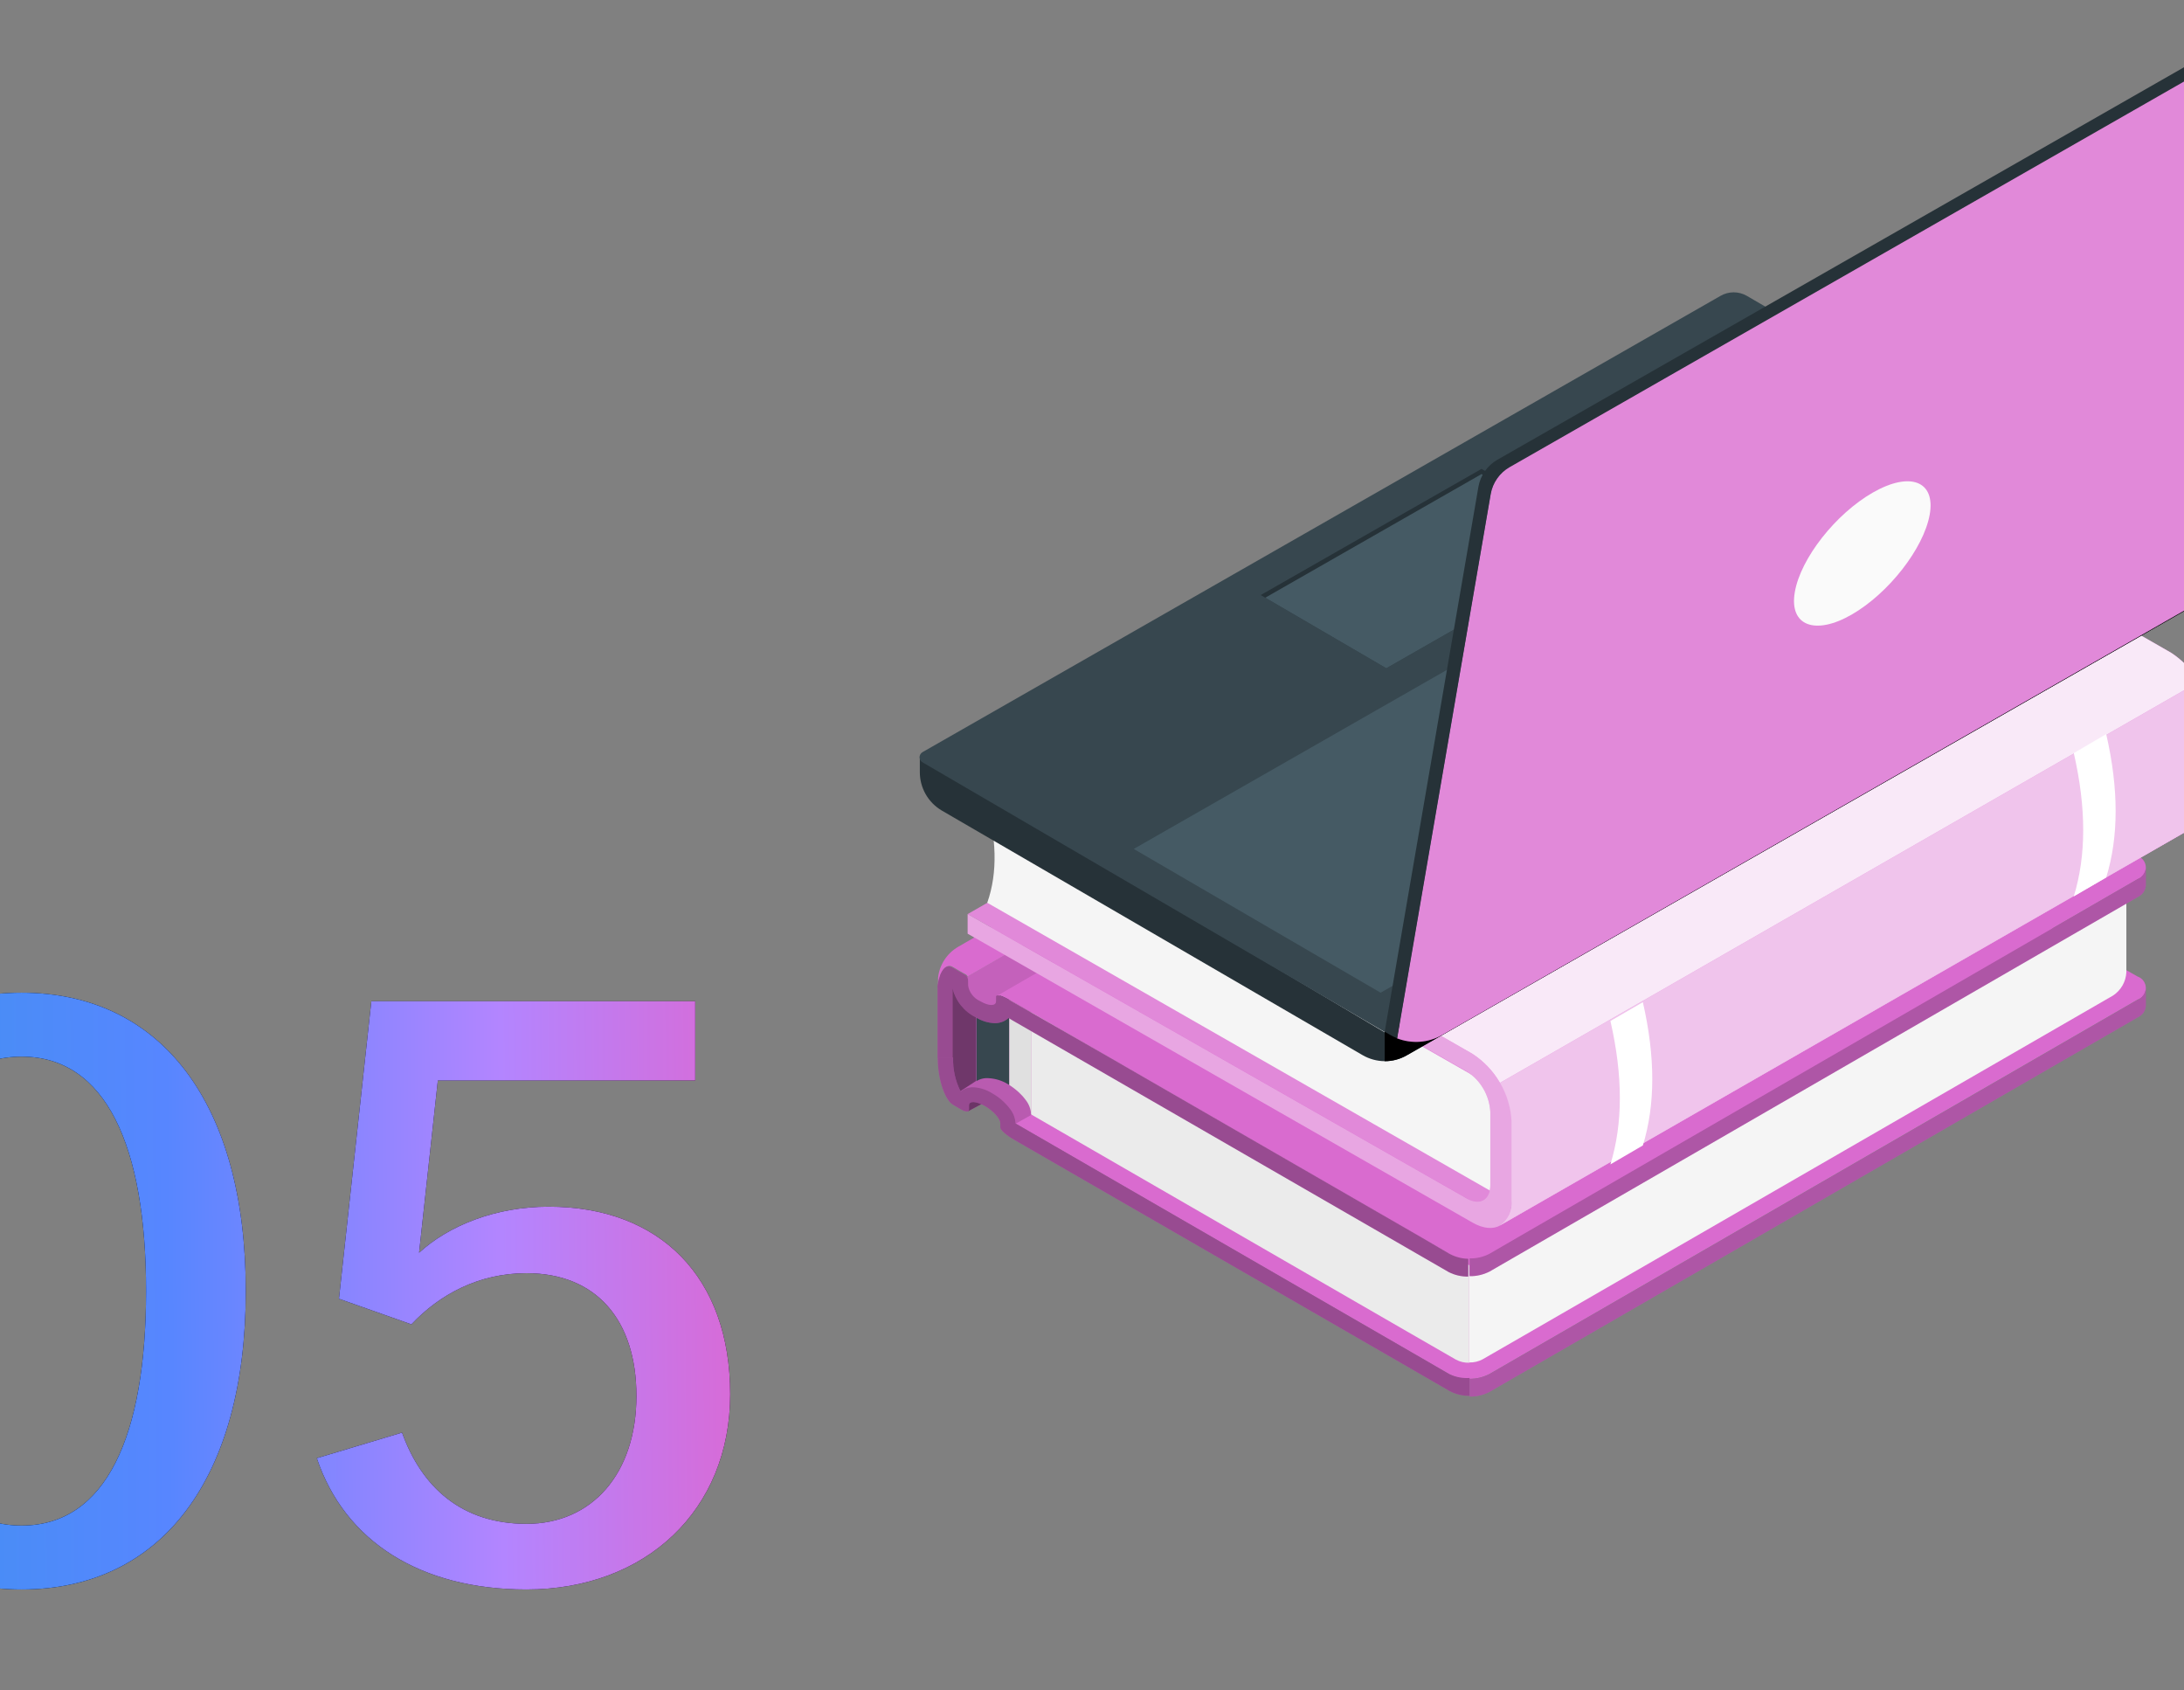 <?xml version="1.0" encoding="UTF-8"?> <svg xmlns="http://www.w3.org/2000/svg" width="380" height="294" viewBox="0 0 380 294" fill="none"><rect x="0" y="0" width="380" height="294" fill="#808080" stroke="none"/><path d="M3.762 276.483C-20.558 276.483 -35.388 257.204 -35.388 224.579C-35.388 191.954 -20.558 172.676 3.762 172.676C28.083 172.676 42.764 191.954 42.764 224.579C42.764 257.204 28.083 276.483 3.762 276.483ZM-18.037 224.579C-18.037 249.79 -11.067 265.361 3.762 265.361C18.444 265.361 25.413 249.79 25.413 224.579C25.413 199.369 18.444 183.798 3.762 183.798C-11.067 183.798 -18.037 199.369 -18.037 224.579ZM91.602 276.483C73.213 276.483 60.015 268.178 55.121 253.645L69.951 249.196C73.362 258.687 80.332 265.064 91.602 265.064C103.021 265.064 110.732 256.315 110.732 242.82C110.732 229.621 103.763 221.465 91.602 221.465C83.298 221.465 76.476 225.172 71.582 230.363L58.977 225.914L64.612 174.159H120.965V187.95H76.18L72.917 217.906C78.107 213.16 86.264 209.898 95.458 209.898C114.885 209.898 127.045 222.207 127.045 242.523C127.045 262.691 112.364 276.483 91.602 276.483Z" fill="black"></path><path d="M3.762 276.483C-20.558 276.483 -35.388 257.204 -35.388 224.579C-35.388 191.954 -20.558 172.676 3.762 172.676C28.083 172.676 42.764 191.954 42.764 224.579C42.764 257.204 28.083 276.483 3.762 276.483ZM-18.037 224.579C-18.037 249.79 -11.067 265.361 3.762 265.361C18.444 265.361 25.413 249.79 25.413 224.579C25.413 199.369 18.444 183.798 3.762 183.798C-11.067 183.798 -18.037 199.369 -18.037 224.579ZM91.602 276.483C73.213 276.483 60.015 268.178 55.121 253.645L69.951 249.196C73.362 258.687 80.332 265.064 91.602 265.064C103.021 265.064 110.732 256.315 110.732 242.82C110.732 229.621 103.763 221.465 91.602 221.465C83.298 221.465 76.476 225.172 71.582 230.363L58.977 225.914L64.612 174.159H120.965V187.95H76.18L72.917 217.906C78.107 213.16 86.264 209.898 95.458 209.898C114.885 209.898 127.045 222.207 127.045 242.523C127.045 262.691 112.364 276.483 91.602 276.483Z" fill="url(#paint0_linear_3402_1387)"></path><path d="M168.402 193.326L171.824 191.499L168.698 190.759C168.404 191.111 168.219 191.542 168.166 191.998C168.114 192.454 168.196 192.916 168.402 193.326Z" fill="#D96BCF"></path><path opacity="0.5" d="M168.402 193.326L171.824 191.499L168.698 190.759C168.404 191.111 168.219 191.542 168.166 191.998C168.114 192.454 168.196 192.916 168.402 193.326Z" fill="black"></path><path d="M259.125 239.016C258.045 239.568 256.85 239.856 255.637 239.856C254.424 239.856 253.229 239.568 252.149 239.016L173.963 193.869L291.011 127.398L293.743 125.752L371.929 169.863C372.347 170.007 372.71 170.278 372.966 170.638C373.223 170.997 373.361 171.428 373.361 171.871C373.361 172.313 373.223 172.744 372.966 173.104C372.71 173.464 372.347 173.734 371.929 173.878L259.125 239.016Z" fill="#D96BCF"></path><path d="M229.756 154.842L202.493 170.538L184.839 160.337L164.321 172.282V185.988C164.321 187.781 166.329 190.331 167.053 189.92C168.407 190.246 169.725 190.709 170.985 191.302C173.032 192.47 174.932 193.879 176.645 195.498L239.299 160.436L229.756 154.842Z" fill="#D96BCF"></path><path opacity="0.15" d="M229.756 154.842L202.493 170.538L184.839 160.337L164.321 172.282V185.988C164.321 187.781 166.329 190.331 167.053 189.92C168.407 190.246 169.725 190.709 170.985 191.302C173.032 192.47 174.932 193.879 176.645 195.498L239.299 160.436L229.756 154.842Z" fill="black"></path><path d="M175.607 173.927V188.735L175.377 188.587C174.381 187.978 173.252 187.622 172.086 187.551C171.315 187.473 170.54 187.653 169.882 188.061V170.521L175.607 173.927Z" fill="#37474F"></path><path d="M179.409 193.836C179.357 192.911 179.018 192.025 178.439 191.302C178.151 190.904 177.826 190.535 177.468 190.2C177.366 190.087 177.256 189.983 177.139 189.887L176.711 189.525L176.349 189.245C176.112 189.061 175.865 188.891 175.609 188.735V173.927L179.426 176.132V193.836H179.409Z" fill="#E0E0E0"></path><path opacity="0.4" d="M164.322 185.905C164.322 187.699 166.329 190.249 167.053 189.838L169.801 188.044V176.741L167.053 172.019L165.556 171.492L164.322 172.2V185.905Z" fill="black"></path><path d="M255.637 220.079V237.042C254.829 237.068 254.029 236.88 253.317 236.499L244.745 231.563L179.409 193.852V176.05L255.637 220.079Z" fill="#EBEBEB"></path><path d="M369.971 156.322V169.139C369.927 169.946 369.695 170.731 369.292 171.432C368.889 172.132 368.327 172.728 367.651 173.17L266.529 231.514L257.957 236.45C257.245 236.831 256.445 237.018 255.637 236.993V221.938L369.971 156.322Z" fill="#F5F5F5"></path><path d="M291.012 105.334L173.963 172.924V174.487C173.963 175.359 172.746 175.688 171.249 174.816C169.751 173.944 168.517 172.858 168.517 171.344L168.369 169.863L287.622 101.023L288.1 100.743C288.228 100.963 288.296 101.213 288.297 101.467V102.191C288.297 103.063 289.514 104.462 291.012 105.334Z" fill="#D96BCF"></path><path opacity="0.1" d="M291.012 105.334L173.963 172.924V174.487C173.963 175.359 172.746 175.688 171.249 174.816C169.751 173.944 168.517 172.858 168.517 171.344L168.369 169.863L287.622 101.023L288.1 100.743C288.228 100.963 288.296 101.213 288.297 101.467V102.191C288.297 103.063 289.514 104.462 291.012 105.334Z" fill="black"></path><path d="M252.149 218.071L175.707 173.927C174.736 173.417 173.848 173.006 173.47 173.203L173.963 172.924L291.011 105.334L292.377 104.544C292.995 104.364 293.645 104.32 294.282 104.417C294.918 104.513 295.526 104.748 296.063 105.104L371.929 148.902C372.347 149.046 372.71 149.316 372.966 149.676C373.223 150.036 373.361 150.467 373.361 150.909C373.361 151.351 373.223 151.783 372.966 152.142C372.71 152.502 372.347 152.773 371.929 152.917L259.125 218.071C258.043 218.615 256.848 218.899 255.637 218.899C254.426 218.899 253.231 218.615 252.149 218.071Z" fill="#D96BCF"></path><path d="M288.1 100.743L287.622 101.023L168.369 169.863C168.305 169.737 168.216 169.624 168.106 169.534L167.711 169.32L166.856 168.827L165.786 168.202C165.582 168.065 165.337 168.002 165.091 168.023C164.846 168.044 164.616 168.148 164.437 168.317C164.381 168.347 164.336 168.393 164.305 168.448C164.164 168.597 164.043 168.763 163.943 168.942C163.817 169.156 163.712 169.382 163.631 169.617C163.549 169.847 163.466 170.127 163.4 170.39C163.335 170.653 163.269 170.982 163.219 171.295C163.17 171.607 163.219 171.657 163.219 171.854C163.211 172.002 163.211 172.151 163.219 172.298C163.219 172.628 163.219 172.973 163.219 173.335V170.044C163.342 168.942 163.722 167.885 164.328 166.956C164.934 166.027 165.749 165.254 166.708 164.697L279.527 99.542C280.458 98.998 281.502 98.675 282.577 98.598C283.653 98.521 284.731 98.692 285.73 99.098L287.145 99.937C287.228 99.937 287.474 100.135 287.738 100.283C287.901 100.397 288.027 100.558 288.1 100.743Z" fill="#D96BCF"></path><path d="M252.149 239.016L247.444 236.285L176.695 195.415C176.648 194.492 176.314 193.606 175.74 192.881C174.902 191.772 173.843 190.848 172.631 190.167C171.642 189.54 170.509 189.178 169.34 189.114C168.544 189.098 167.767 189.353 167.135 189.838C166.22 188.024 165.773 186.011 165.836 183.98H163.154C163.154 187.682 164.371 191.384 165.868 192.207L167.234 192.997C167.991 193.441 168.6 193.457 168.6 192.997V192.273C168.6 191.466 169.817 191.516 171.331 192.371C172.845 193.227 174.046 194.609 174.046 195.415V196.139C174.046 196.551 175.099 197.472 176.366 198.212L244.828 237.7L252.232 241.978C253.302 242.537 254.495 242.82 255.703 242.801V239.691C254.48 239.775 253.256 239.543 252.149 239.016Z" fill="#D96BCF"></path><path opacity="0.3" d="M252.149 239.016L247.444 236.285L176.695 195.415C176.648 194.492 176.314 193.606 175.74 192.881C174.902 191.772 173.843 190.848 172.631 190.167C171.642 189.54 170.509 189.178 169.34 189.114C168.544 189.098 167.767 189.353 167.135 189.838C166.22 188.024 165.773 186.011 165.836 183.98H163.154C163.154 187.682 164.371 191.384 165.868 192.207L167.234 192.997C167.991 193.441 168.6 193.457 168.6 192.997V192.273C168.6 191.466 169.817 191.516 171.331 192.371C172.845 193.227 174.046 194.609 174.046 195.415V196.139C174.046 196.551 175.099 197.472 176.366 198.212L244.828 237.7L252.232 241.978C253.302 242.537 254.495 242.82 255.703 242.801V239.691C254.48 239.775 253.256 239.543 252.149 239.016Z" fill="black"></path><path d="M252.18 218.071L247.474 215.324L193.08 183.947L175.607 173.927C174.389 173.203 173.369 172.94 173.303 173.319V174.158C173.303 175.03 172.069 175.03 170.572 174.158C170.016 173.917 169.529 173.541 169.156 173.064C168.782 172.587 168.534 172.024 168.433 171.427V170.637C168.444 170.447 168.413 170.257 168.342 170.08C168.271 169.904 168.162 169.746 168.022 169.617L167.627 169.403L166.771 168.909L165.702 168.284C165.497 168.147 165.252 168.085 165.007 168.105C164.762 168.126 164.531 168.23 164.353 168.399C164.297 168.429 164.251 168.475 164.221 168.531C164.121 168.62 164.038 168.726 163.974 168.843L163.859 169.024C163.732 169.238 163.627 169.464 163.546 169.699C163.464 169.929 163.382 170.209 163.316 170.472C163.25 170.735 163.184 171.065 163.135 171.377C163.086 171.69 163.135 171.739 163.135 171.937C163.126 172.085 163.126 172.233 163.135 172.381C163.135 172.71 163.135 173.055 163.135 173.417V184.063H165.735V173.417C165.735 173.138 165.735 172.858 165.735 172.595V171.92C166.001 173.004 166.502 174.016 167.201 174.886C167.9 175.755 168.781 176.462 169.782 176.955C170.769 177.581 171.905 177.933 173.073 177.975C173.956 177.989 174.813 177.672 175.475 177.086L175.722 177.218L176.183 177.498L244.644 216.986L252.048 221.263C253.107 221.804 254.282 222.075 255.471 222.053V218.96C254.317 218.939 253.187 218.634 252.18 218.071Z" fill="#D96BCF"></path><path opacity="0.3" d="M252.18 218.071L247.474 215.324L193.08 183.947L175.607 173.927C174.389 173.203 173.369 172.94 173.303 173.319V174.158C173.303 175.03 172.069 175.03 170.572 174.158C170.016 173.917 169.529 173.541 169.156 173.064C168.782 172.587 168.534 172.024 168.433 171.427V170.637C168.444 170.447 168.413 170.257 168.342 170.08C168.271 169.904 168.162 169.746 168.022 169.617L167.627 169.403L166.771 168.909L165.702 168.284C165.497 168.147 165.252 168.085 165.007 168.105C164.762 168.126 164.531 168.23 164.353 168.399C164.297 168.429 164.251 168.475 164.221 168.531C164.121 168.62 164.038 168.726 163.974 168.843L163.859 169.024C163.732 169.238 163.627 169.464 163.546 169.699C163.464 169.929 163.382 170.209 163.316 170.472C163.25 170.735 163.184 171.065 163.135 171.377C163.086 171.69 163.135 171.739 163.135 171.937C163.126 172.085 163.126 172.233 163.135 172.381C163.135 172.71 163.135 173.055 163.135 173.417V184.063H165.735V173.417C165.735 173.138 165.735 172.858 165.735 172.595V171.92C166.001 173.004 166.502 174.016 167.201 174.886C167.9 175.755 168.781 176.462 169.782 176.955C170.769 177.581 171.905 177.933 173.073 177.975C173.956 177.989 174.813 177.672 175.475 177.086L175.722 177.218L176.183 177.498L244.644 216.986L252.048 221.263C253.107 221.804 254.282 222.075 255.471 222.053V218.96C254.317 218.939 253.187 218.634 252.18 218.071Z" fill="black"></path><path d="M373.359 150.893V154.035C373.326 154.46 373.181 154.868 372.938 155.218C372.695 155.568 372.363 155.847 371.977 156.026L266.578 216.903L259.174 221.181C258.1 221.728 256.908 222.005 255.702 221.987V218.894C256.916 218.923 258.117 218.64 259.19 218.071L263.896 215.34L371.928 152.917C372.33 152.744 372.677 152.464 372.929 152.107C373.182 151.75 373.331 151.329 373.359 150.893Z" fill="#D96BCF"></path><path opacity="0.2" d="M373.359 150.893V154.035C373.326 154.46 373.181 154.868 372.938 155.218C372.695 155.568 372.363 155.847 371.977 156.026L266.578 216.903L259.174 221.181C258.1 221.728 256.908 222.005 255.702 221.987V218.894C256.916 218.923 258.117 218.64 259.19 218.071L263.896 215.34L371.928 152.917C372.33 152.744 372.677 152.464 372.929 152.107C373.182 151.75 373.331 151.329 373.359 150.893Z" fill="black"></path><path d="M373.359 171.821V174.98C373.328 175.403 373.184 175.81 372.94 176.158C372.697 176.505 372.364 176.781 371.977 176.955L266.578 237.832L259.174 242.11C258.104 242.67 256.91 242.953 255.702 242.932V239.823C256.916 239.851 258.117 239.568 259.19 239L263.896 236.285L371.928 173.927C372.341 173.747 372.695 173.454 372.948 173.081C373.201 172.709 373.344 172.272 373.359 171.821Z" fill="#D96BCF"></path><path opacity="0.2" d="M373.359 171.821V174.98C373.328 175.403 373.184 175.81 372.94 176.158C372.697 176.505 372.364 176.781 371.977 176.955L266.578 237.832L259.174 242.11C258.104 242.67 256.91 242.953 255.702 242.932V239.823C256.916 239.851 258.117 239.568 259.19 239L263.896 236.285L371.928 173.927C372.341 173.747 372.695 173.454 372.948 173.081C373.201 172.709 373.344 172.272 373.359 171.821Z" fill="black"></path><path d="M168.368 159.004L259.782 211.079L381.355 141.317L289.958 89.226L168.368 159.004Z" fill="#D96BCF"></path><path opacity="0.2" d="M168.368 159.004L259.782 211.079L381.355 141.317L289.958 89.226L168.368 159.004Z" fill="white"></path><path d="M260.622 207.887L171.775 157.03C173.634 151.765 173.42 145.627 171.396 138.618L259.75 189.048C259.75 189.048 261.165 193.49 260.622 207.887Z" fill="#F5F5F5"></path><path d="M256.229 183.306C258.21 184.585 259.86 186.315 261.043 188.353C262.227 190.392 262.912 192.683 263.041 195.037V208.759C263.041 213.086 259.997 214.83 256.229 212.675L168.369 162.41V159.004L255.226 208.479C257.48 209.779 259.306 208.726 259.306 206.126V193.408C259.228 191.994 258.816 190.619 258.104 189.395C257.392 188.171 256.4 187.133 255.209 186.366L168.435 136.858V133.008L256.229 183.306Z" fill="#D96BCF"></path><path opacity="0.4" d="M256.229 183.306C258.21 184.585 259.86 186.315 261.043 188.353C262.227 190.392 262.912 192.683 263.041 195.037V208.759C263.041 213.086 259.997 214.83 256.229 212.675L168.369 162.41V159.004L255.226 208.479C257.48 209.779 259.306 208.726 259.306 206.126V193.408C259.228 191.994 258.816 190.619 258.104 189.395C257.392 188.171 256.4 187.133 255.209 186.366L168.435 136.858V133.008L256.229 183.306Z" fill="white"></path><path d="M168.368 133.041L289.958 63.263L377.736 113.527C379.719 114.808 381.372 116.54 382.559 118.582C383.746 120.624 384.433 122.917 384.564 125.275V138.997C384.652 139.838 384.515 140.687 384.165 141.457C383.814 142.226 383.265 142.888 382.573 143.374L261 213.152C261.691 212.665 262.239 212.003 262.589 211.234C262.939 210.464 263.078 209.616 262.991 208.775V195.037C262.858 192.679 262.171 190.386 260.984 188.345C259.798 186.303 258.146 184.571 256.163 183.289L168.368 133.041Z" fill="#D96BCF"></path><path opacity="0.85" d="M168.368 133.041L289.958 63.263L377.736 113.527C379.719 114.808 381.372 116.54 382.559 118.582C383.746 120.624 384.433 122.917 384.564 125.275V138.997C384.652 139.838 384.515 140.687 384.165 141.457C383.814 142.226 383.265 142.888 382.573 143.374L261 213.152C261.691 212.665 262.239 212.003 262.589 211.234C262.939 210.464 263.078 209.616 262.991 208.775V195.037C262.858 192.679 262.171 190.386 260.984 188.345C259.798 186.303 258.146 184.571 256.163 183.289L168.368 133.041Z" fill="white"></path><path d="M260.983 188.357C262.212 190.375 262.903 192.675 262.99 195.037V208.775C263.077 209.616 262.938 210.464 262.588 211.234C262.238 212.003 261.69 212.665 260.999 213.152L382.556 143.374C383.251 142.89 383.803 142.229 384.156 141.459C384.509 140.69 384.65 139.839 384.563 138.997V125.275C384.482 122.915 383.797 120.614 382.572 118.595L260.983 188.357Z" fill="#D96BCF"></path><path opacity="0.6" d="M260.983 188.357C262.212 190.375 262.903 192.675 262.99 195.037V208.775C263.077 209.616 262.938 210.464 262.588 211.234C262.238 212.003 261.69 212.665 260.999 213.152L382.556 143.374C383.251 142.89 383.803 142.229 384.156 141.459C384.509 140.69 384.65 139.839 384.563 138.997V125.275C384.482 122.915 383.797 120.614 382.572 118.595L260.983 188.357Z" fill="white"></path><path d="M366.464 127.694C368.669 137.302 368.636 145.595 366.464 152.637L360.821 155.927C362.993 148.885 363.026 140.593 360.821 130.984L366.464 127.694Z" fill="white"></path><path d="M285.843 174.322C288.048 183.914 288.015 192.207 285.843 199.249L280.2 202.539C282.372 195.481 282.404 187.188 280.2 177.596L285.843 174.322Z" fill="white"></path><path d="M160.044 131.577V134.291C160.039 135.644 160.389 136.974 161.059 138.149C161.728 139.324 162.695 140.303 163.861 140.988L237.078 183.536C238.249 184.214 239.575 184.576 240.928 184.589C242.274 184.594 243.597 184.242 244.762 183.569L379.744 106.469C380.907 105.803 381.876 104.847 382.557 103.693C383.238 102.539 383.607 101.227 383.627 99.888V98.012L240.928 179.571L160.044 131.577Z" fill="#263238"></path><path d="M383.627 97.897L303.944 51.466C303.247 51.061 302.455 50.848 301.649 50.848C300.843 50.848 300.051 51.061 299.353 51.466L160.505 130.836C160.351 130.926 160.224 131.055 160.135 131.209C160.047 131.364 160 131.538 160 131.716C160 131.894 160.047 132.069 160.135 132.224C160.224 132.378 160.351 132.507 160.505 132.597L240.879 179.488L383.627 97.897Z" fill="#37474F"></path><path d="M240.22 172.677L197.261 147.668L323.506 75.52L366.68 100.414L240.22 172.677Z" fill="#455A64"></path><path d="M219.356 103.507L220.145 103.968L241.206 116.242L278.834 94.738L279.607 94.293L257.774 81.559L219.356 103.507Z" fill="#263238"></path><path d="M220.147 103.968L241.207 116.242L278.836 94.738L257.776 82.464L220.147 103.968Z" fill="#455A64"></path><path d="M240.928 179.456V184.589C242.274 184.594 243.597 184.242 244.762 183.569L379.744 106.469C380.907 105.803 381.876 104.847 382.557 103.693C383.238 102.539 383.607 101.227 383.627 99.888V98.012L240.928 179.456Z" fill="black"></path><path d="M243.067 180.607C244.335 181.105 245.698 181.311 247.056 181.212C248.415 181.112 249.733 180.709 250.915 180.031L385.338 103.178C386.504 102.509 387.509 101.591 388.282 100.491C389.055 99.391 389.578 98.135 389.813 96.811L404.868 9.395C404.944 8.899 404.988 8.399 405 7.897C405.012 6.679 404.782 5.47 404.325 4.34C403.868 3.211 403.191 2.183 402.334 1.316L262.663 81.164C261.804 81.656 261.063 82.331 260.495 83.142C259.926 83.952 259.543 84.878 259.372 85.853L243.067 180.607Z" fill="#D96BCF"></path><g opacity="0.2"><path d="M243.067 180.607C244.335 181.105 245.698 181.311 247.056 181.212C248.415 181.112 249.733 180.709 250.915 180.031L385.338 103.178C386.504 102.509 387.509 101.591 388.282 100.491C389.055 99.391 389.578 98.135 389.813 96.811L404.868 9.395C404.944 8.899 404.988 8.399 405 7.897C405.012 6.679 404.782 5.47 404.325 4.34C403.868 3.211 403.191 2.183 402.334 1.316L262.663 81.164C261.804 81.656 261.063 82.331 260.495 83.142C259.926 83.952 259.543 84.878 259.372 85.853L243.067 180.607Z" fill="white"></path></g><path d="M240.928 179.472L241.849 179.998C242.251 180.231 242.669 180.434 243.1 180.607L259.372 85.952C259.543 84.977 259.926 84.051 260.495 83.24C261.063 82.43 261.803 81.755 262.662 81.263L402.334 1.415C401.776 0.868 401.151 0.392 400.475 0L260.523 79.979C259.664 80.475 258.924 81.153 258.355 81.966C257.787 82.779 257.404 83.707 257.233 84.685L240.928 179.472Z" fill="#263238"></path><path d="M312.285 102.997C313.289 97.14 319.376 89.391 325.875 85.672C332.374 81.954 336.817 83.698 335.747 89.555C334.678 95.412 328.623 103.178 322.223 106.88C315.822 110.582 311.265 108.855 312.285 102.997Z" fill="#FAFAFA"></path><defs><linearGradient id="paint0_linear_3402_1387" x1="-42" y1="238.078" x2="134.046" y2="236.836" gradientUnits="userSpaceOnUse"><stop stop-color="#3895EB"></stop><stop offset="0.405" stop-color="#5786FF"></stop><stop offset="0.735" stop-color="#B385FF"></stop><stop offset="1" stop-color="#DD67D1"></stop></linearGradient></defs></svg> 